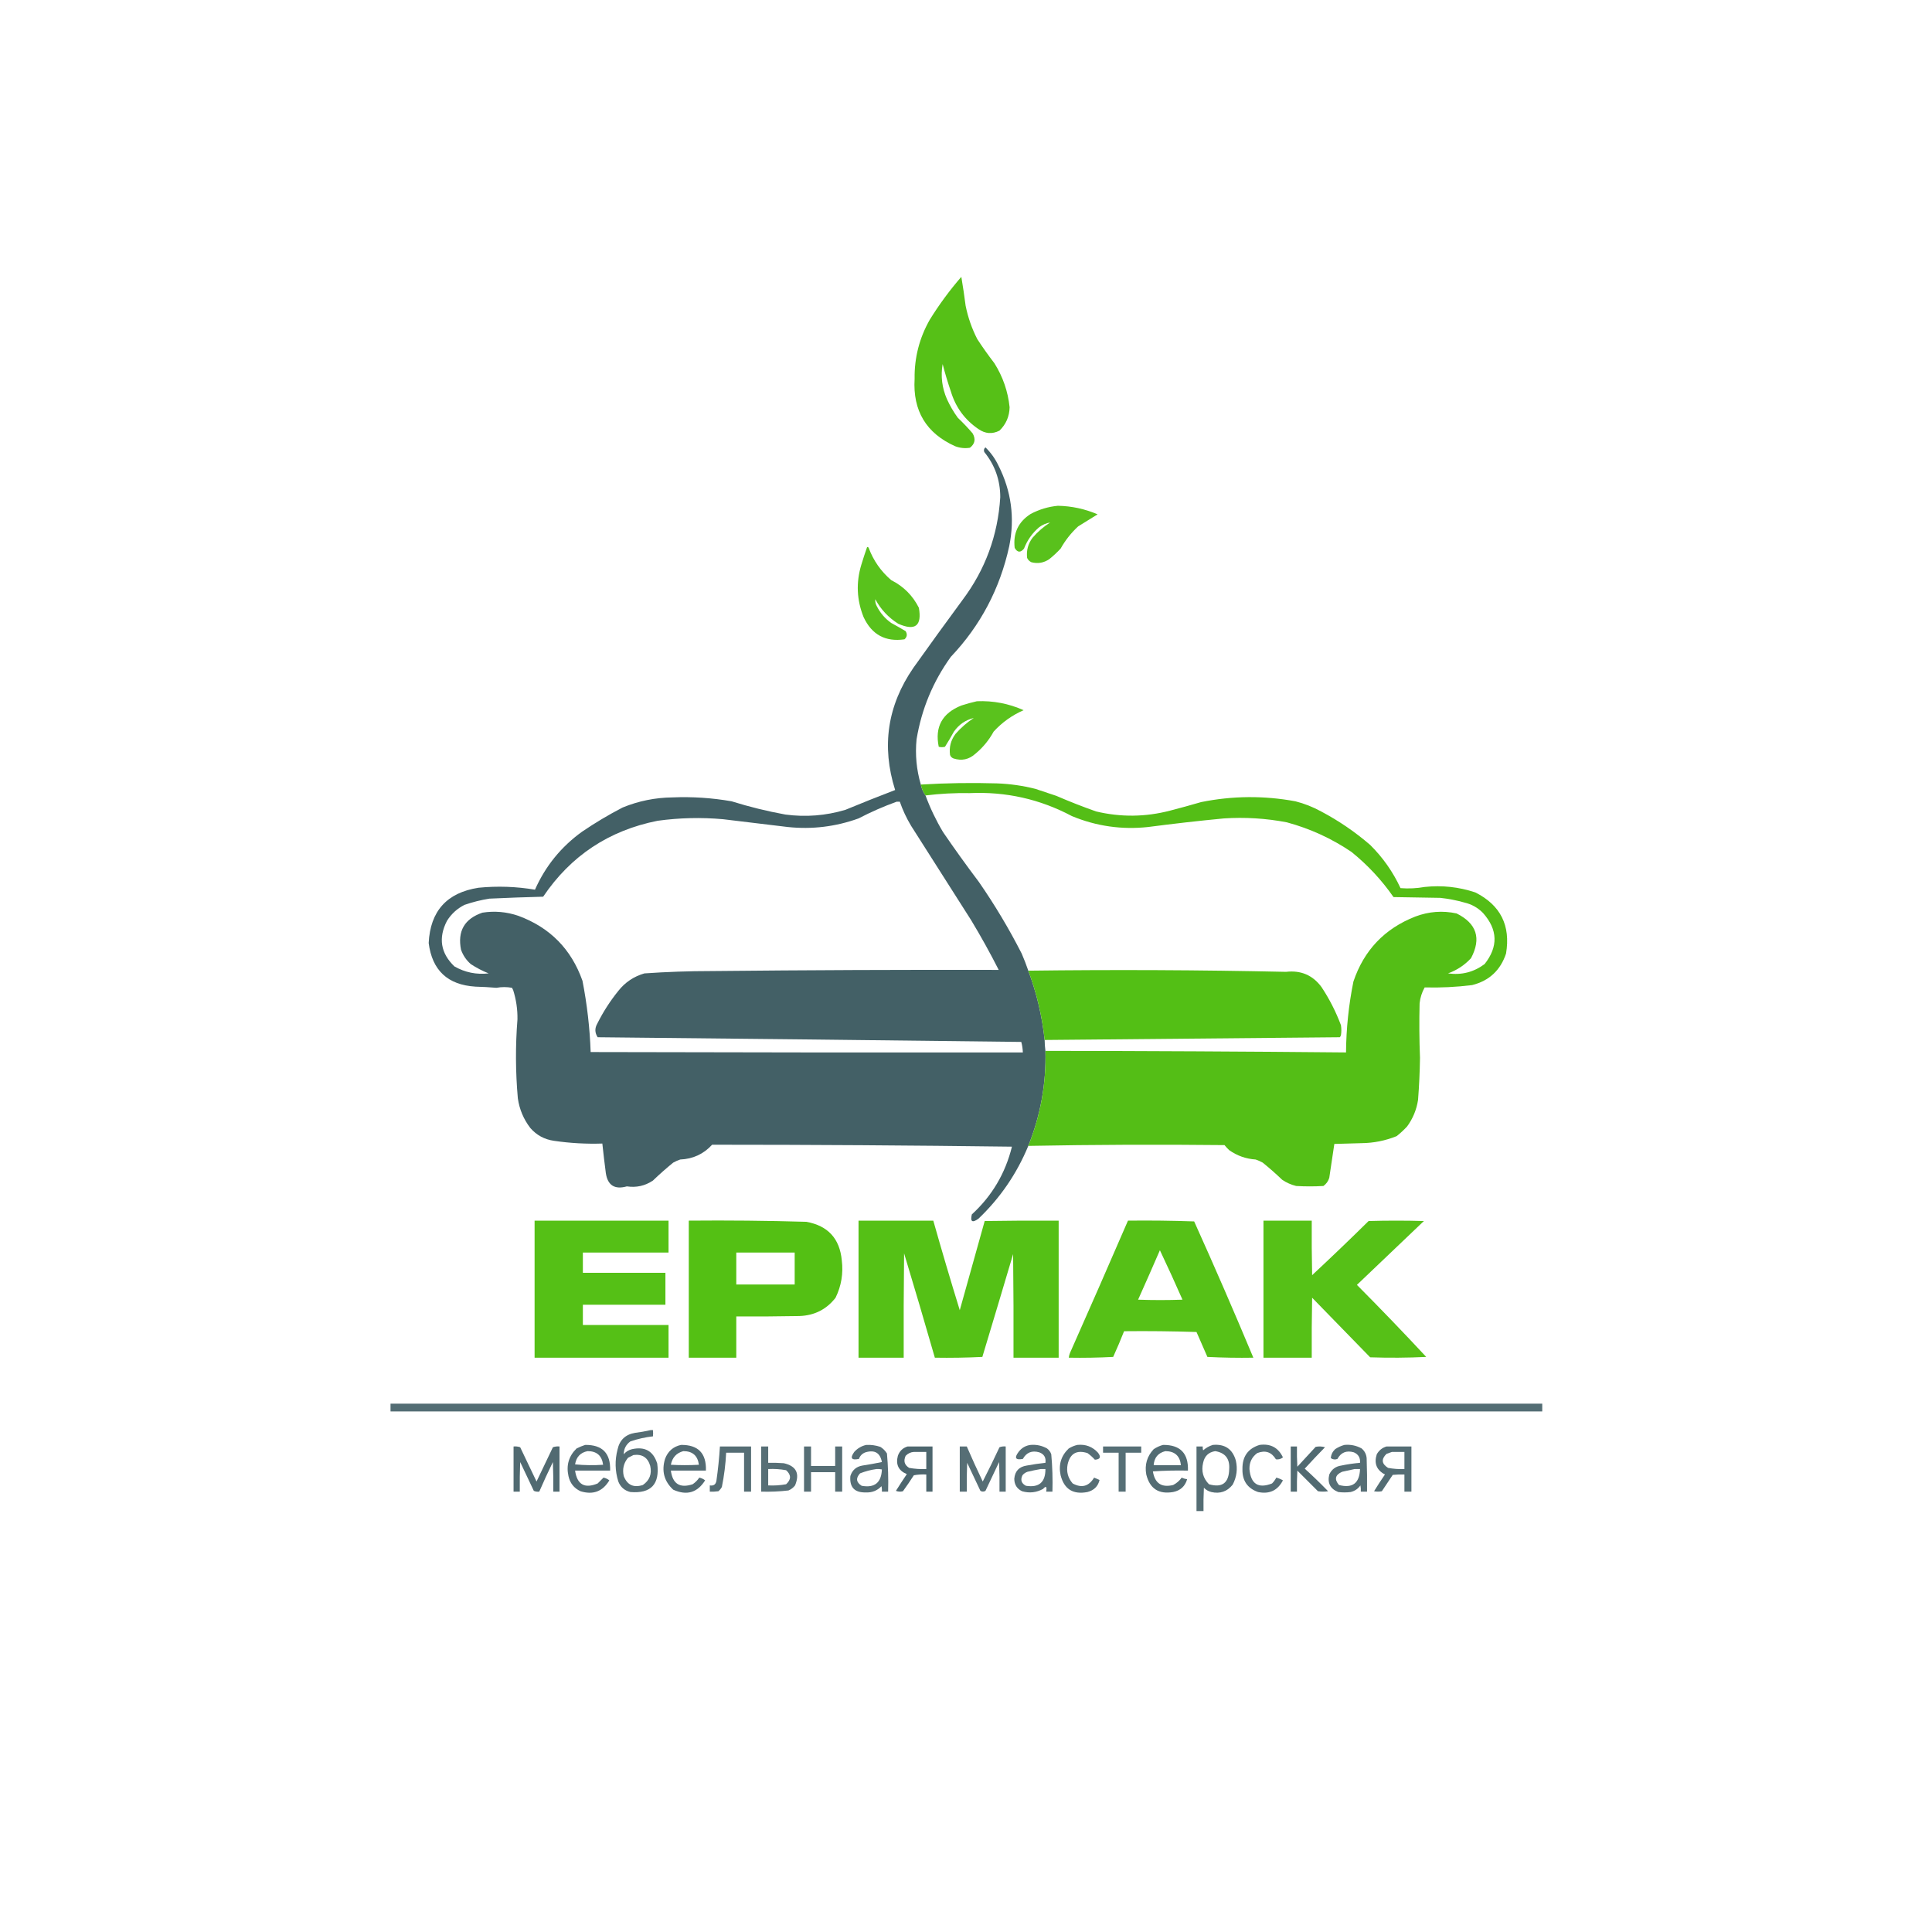 <?xml version="1.0" encoding="UTF-8"?> <svg xmlns="http://www.w3.org/2000/svg" xmlns:xlink="http://www.w3.org/1999/xlink" width="2481px" height="2481px" style="shape-rendering:geometricPrecision; text-rendering:geometricPrecision; image-rendering:optimizeQuality; fill-rule:evenodd; clip-rule:evenodd"> <g> <path style="opacity:0.977" fill="#53bf13" d="M 1234.5,355.5 C 1236.56,367.654 1238.4,379.987 1240,392.5C 1243.01,407.525 1248.01,421.859 1255,435.5C 1261.94,446.111 1269.28,456.444 1277,466.5C 1287.88,483.819 1294.38,502.653 1296.5,523C 1296.23,534.822 1291.9,544.822 1283.5,553C 1274.21,557.727 1265.21,557.06 1256.5,551C 1238.94,539.096 1227.11,522.929 1221,502.5C 1217.03,490.939 1213.53,479.273 1210.5,467.5C 1207.85,482.982 1209.68,497.982 1216,512.5C 1219.87,521.019 1224.54,529.019 1230,536.5C 1236.7,542.864 1243.03,549.531 1249,556.5C 1253.2,563.828 1252.03,569.995 1245.5,575C 1238.98,576.011 1232.64,575.345 1226.5,573C 1189.41,556.347 1172.07,527.513 1174.5,486.5C 1174.11,459.402 1180.61,434.069 1194,410.5C 1206.04,391.07 1219.54,372.737 1234.5,355.5 Z"></path> </g> <g> <path style="opacity:0.986" fill="#415e65" d="M 1182.5,1007.5 C 1183.55,1012.67 1185.55,1017.34 1188.5,1021.5C 1194.56,1037.86 1202.06,1053.52 1211,1068.5C 1225.84,1090.19 1241.18,1111.52 1257,1132.5C 1277.35,1161.84 1295.68,1192.51 1312,1224.5C 1315.12,1231.74 1317.96,1239.08 1320.5,1246.5C 1331.24,1275.29 1338.24,1304.95 1341.5,1335.5C 1341.54,1340.19 1341.87,1344.86 1342.5,1349.5C 1343.56,1391.56 1336.22,1432.23 1320.5,1471.5C 1305.72,1507.25 1284.39,1538.42 1256.5,1565C 1248.58,1570.73 1245.74,1568.9 1248,1559.5C 1273.87,1535.78 1291.03,1506.78 1299.5,1472.5C 1171.17,1470.84 1042.84,1470.01 914.5,1470C 903.537,1481.98 889.87,1488.31 873.5,1489C 870.382,1490.06 867.382,1491.39 864.5,1493C 855.536,1500.29 846.87,1507.96 838.5,1516C 828.319,1522.84 817.152,1525.34 805,1523.5C 789.366,1527.87 780.366,1522.2 778,1506.5C 776.335,1493.84 774.835,1481.18 773.5,1468.5C 752.718,1469.18 732.051,1468.02 711.5,1465C 699.229,1463.28 689.062,1457.78 681,1448.5C 672.372,1437.24 667.038,1424.57 665,1410.5C 661.981,1376.68 661.814,1342.85 664.5,1309C 664.695,1296.17 662.861,1283.67 659,1271.5C 658.5,1270.5 658,1269.5 657.5,1268.5C 650.836,1267.28 644.169,1267.28 637.5,1268.5C 628.52,1267.75 619.52,1267.25 610.5,1267C 574.95,1264.78 554.95,1246.11 550.5,1211C 552.532,1169.97 573.866,1146.3 614.5,1140C 638.818,1137.61 662.985,1138.45 687,1142.5C 700.393,1112.24 720.56,1087.41 747.5,1068C 764.172,1056.66 781.505,1046.33 799.5,1037C 819.974,1028.59 841.307,1024.25 863.5,1024C 889.019,1022.94 914.353,1024.6 939.5,1029C 962.149,1036.08 985.149,1041.75 1008.5,1046C 1034.62,1049.49 1060.28,1047.49 1085.5,1040C 1106.75,1031.2 1128.08,1022.7 1149.5,1014.5C 1131.76,958.29 1139.59,905.956 1173,857.5C 1193.76,828.323 1214.76,799.323 1236,770.5C 1265.29,731.477 1281.46,687.477 1284.5,638.5C 1284.49,616.616 1277.65,597.283 1264,580.5C 1263.05,578.044 1263.55,576.044 1265.5,574.5C 1272.32,581.167 1277.82,588.834 1282,597.5C 1298.75,630.502 1303.41,665.169 1296,701.5C 1284.09,756.002 1259.09,803.335 1221,843.5C 1198.09,875.331 1183.42,910.664 1177,949.5C 1175.09,969.223 1176.92,988.557 1182.5,1007.5 Z M 1151.5,1029.5 C 1152.83,1029.5 1154.17,1029.5 1155.5,1029.5C 1159.24,1040.31 1164.07,1050.65 1170,1060.5C 1195.67,1100.83 1221.33,1141.17 1247,1181.5C 1259.59,1202.35 1271.43,1223.68 1282.5,1245.5C 1159.51,1245.24 1036.51,1245.74 913.5,1247C 884.791,1247.01 856.124,1248.01 827.5,1250C 813.902,1253.94 802.735,1261.44 794,1272.5C 783.504,1285.48 774.504,1299.48 767,1314.5C 763.596,1320.46 763.763,1326.3 767.5,1332C 948.837,1333.79 1130.17,1335.79 1311.5,1338C 1312.67,1342.39 1313.34,1346.89 1313.5,1351.5C 1128.5,1351.67 943.5,1351.5 758.5,1351C 757.419,1320.27 753.919,1289.77 748,1259.5C 733.592,1218.76 706.092,1190.92 665.5,1176C 650.459,1170.9 635.126,1169.56 619.5,1172C 596.5,1179.83 587.334,1195.67 592,1219.5C 594.545,1226.76 598.712,1232.92 604.5,1238C 611.726,1242.78 619.392,1246.78 627.5,1250C 611.78,1251.78 597.113,1248.78 583.5,1241C 565.841,1224 562.675,1204.5 574,1182.5C 579.6,1173.57 587.1,1166.73 596.5,1162C 606.93,1158.39 617.597,1155.73 628.5,1154C 651.479,1152.92 674.479,1152.09 697.5,1151.5C 732.944,1098.94 781.944,1066.44 844.5,1054C 872.414,1050.16 900.414,1049.5 928.5,1052C 956.176,1055.25 983.843,1058.58 1011.5,1062C 1042.71,1065.31 1073.04,1061.64 1102.5,1051C 1118.45,1042.68 1134.79,1035.52 1151.5,1029.5 Z"></path> </g> <g> <path style="opacity:0.958" fill="#53bf13" d="M 1358.5,649.5 C 1376.23,649.849 1393.23,653.516 1409.5,660.5C 1401.2,665.653 1392.87,670.819 1384.5,676C 1375.48,684.35 1367.98,693.85 1362,704.5C 1357.47,709.367 1352.63,713.867 1347.5,718C 1340.39,722.824 1332.72,724.157 1324.5,722C 1322,720.833 1320.17,719 1319,716.5C 1317.86,706.918 1320.19,698.251 1326,690.5C 1332.61,682.879 1340.11,676.379 1348.5,671C 1343.45,671.851 1338.78,673.851 1334.5,677C 1325.67,684.5 1319.17,693.667 1315,704.5C 1310.49,709.994 1306.49,709.661 1303,703.5C 1300.84,684.652 1307.68,670.152 1323.5,660C 1334.6,654.148 1346.27,650.648 1358.5,649.5 Z"></path> </g> <g> <path style="opacity:0.96" fill="#53bf13" d="M 1113.5,702.5 C 1114.38,702.369 1115.04,702.702 1115.5,703.5C 1121.6,719.868 1131.26,733.702 1144.5,745C 1160.24,752.948 1172.07,764.781 1180,780.5C 1184.08,803.746 1175.24,810.579 1153.5,801C 1140.9,793.069 1131.07,782.569 1124,769.5C 1123.73,772.649 1124.39,775.649 1126,778.5C 1130.35,787.191 1136.52,794.357 1144.5,800C 1150.75,803.373 1156.91,806.873 1163,810.5C 1165.36,814.474 1164.86,817.974 1161.5,821C 1137,824.515 1119.5,815.015 1109,792.5C 1100.17,770.553 1099.17,748.22 1106,725.5C 1108.35,717.756 1110.85,710.089 1113.5,702.5 Z"></path> </g> <g> <path style="opacity:0.957" fill="#53bf13" d="M 1254.5,900.5 C 1275.4,899.646 1295.4,903.48 1314.5,912C 1299.72,918.451 1286.88,927.617 1276,939.5C 1269.99,950.505 1262.16,960.005 1252.5,968C 1244.32,975.349 1234.98,977.349 1224.5,974C 1222.33,973.167 1220.83,971.667 1220,969.5C 1218.65,959.555 1220.98,950.555 1227,942.5C 1233.95,934.548 1241.78,927.714 1250.5,922C 1239.9,924.573 1231.4,930.407 1225,939.5C 1221.35,946.112 1217.52,952.612 1213.5,959C 1210.83,959.667 1208.17,959.667 1205.5,959C 1200.25,933.499 1209.92,915.833 1234.5,906C 1241.21,903.826 1247.87,901.993 1254.5,900.5 Z"></path> </g> <g> <path style="opacity:0.985" fill="#52be14" d="M 1320.5,1471.5 C 1336.22,1432.23 1343.56,1391.56 1342.5,1349.5C 1471.18,1349.62 1599.85,1350.29 1728.5,1351.5C 1728.77,1320.86 1731.94,1290.53 1738,1260.5C 1751.52,1220.31 1778.02,1192.48 1817.5,1177C 1834.83,1170.47 1852.49,1169.14 1870.5,1173C 1896.35,1185.88 1902.52,1205.05 1889,1230.5C 1880.79,1239.36 1870.96,1245.86 1859.5,1250C 1876.9,1252.4 1892.57,1248.4 1906.5,1238C 1924.1,1215.68 1923.44,1193.85 1904.5,1172.5C 1897.86,1165.68 1889.86,1161.18 1880.5,1159C 1870.34,1156.1 1860.01,1154.1 1849.5,1153C 1829.5,1152.67 1809.5,1152.33 1789.5,1152C 1774.27,1130.1 1756.27,1110.77 1735.5,1094C 1709.99,1076.74 1682.32,1064.08 1652.5,1056C 1625.73,1050.87 1598.73,1049.2 1571.5,1051C 1539.1,1054.09 1506.77,1057.76 1474.5,1062C 1440.59,1065.68 1407.93,1061.01 1376.5,1048C 1335.43,1026.18 1291.59,1016.35 1245,1018.5C 1226.08,1018.16 1207.24,1019.16 1188.5,1021.5C 1185.55,1017.34 1183.55,1012.67 1182.5,1007.5C 1215.12,1005.52 1247.79,1005.02 1280.5,1006C 1297.09,1006.62 1313.43,1008.95 1329.5,1013C 1338.5,1016 1347.5,1019 1356.5,1022C 1373.26,1029.25 1390.26,1035.92 1407.5,1042C 1439.24,1049.57 1470.91,1049.23 1502.5,1041C 1515.89,1037.54 1529.22,1033.87 1542.5,1030C 1582.78,1021.87 1623.11,1021.54 1663.5,1029C 1675.05,1031.94 1686.05,1036.28 1696.5,1042C 1719.15,1053.99 1740.15,1068.32 1759.5,1085C 1775.81,1101.15 1788.81,1119.65 1798.5,1140.5C 1808.86,1141.33 1819.2,1140.83 1829.5,1139C 1851.71,1136.62 1873.38,1138.95 1894.5,1146C 1926.88,1162.26 1940.05,1188.43 1934,1224.5C 1926.87,1245.97 1912.37,1259.47 1890.5,1265C 1870.22,1267.54 1849.88,1268.54 1829.5,1268C 1825.93,1274.37 1823.77,1281.2 1823,1288.5C 1822.42,1311.84 1822.58,1335.17 1823.5,1358.5C 1823.24,1376.53 1822.41,1394.53 1821,1412.5C 1819.09,1424.98 1814.42,1436.32 1807,1446.5C 1802.8,1451.03 1798.3,1455.2 1793.5,1459C 1779.08,1464.82 1764.08,1467.82 1748.5,1468C 1736.83,1468.33 1725.17,1468.67 1713.5,1469C 1711.3,1483.45 1709.13,1497.95 1707,1512.5C 1705.69,1516.81 1703.19,1520.31 1699.5,1523C 1687.83,1523.67 1676.17,1523.67 1664.5,1523C 1658.01,1521.42 1652.01,1518.75 1646.5,1515C 1638.46,1507.29 1630.13,1499.96 1621.5,1493C 1618.62,1491.39 1615.62,1490.06 1612.5,1489C 1599.99,1488.17 1588.66,1484.17 1578.5,1477C 1576.32,1474.98 1574.32,1472.82 1572.5,1470.5C 1488.49,1469.6 1404.49,1469.93 1320.5,1471.5 Z"></path> </g> <g> <path style="opacity:0.991" fill="#52be14" d="M 1341.5,1335.5 C 1338.24,1304.95 1331.24,1275.29 1320.5,1246.5C 1430.84,1245.1 1541.17,1245.6 1651.5,1248C 1670.59,1245.79 1685.76,1252.29 1697,1267.5C 1707.17,1282.83 1715.5,1299.17 1722,1316.5C 1722.67,1320.83 1722.67,1325.17 1722,1329.5C 1721.63,1330.42 1721.13,1331.25 1720.5,1332C 1594.17,1333.22 1467.83,1334.39 1341.5,1335.5 Z"></path> </g> <g> <path style="opacity:0.981" fill="#53bf13" d="M 686.5,1567.5 C 743.833,1567.5 801.167,1567.5 858.5,1567.5C 858.5,1581.17 858.5,1594.83 858.5,1608.5C 821.833,1608.5 785.167,1608.5 748.5,1608.5C 748.5,1617.17 748.5,1625.83 748.5,1634.5C 783.833,1634.5 819.167,1634.5 854.5,1634.5C 854.5,1648.17 854.5,1661.83 854.5,1675.5C 819.167,1675.5 783.833,1675.5 748.5,1675.5C 748.5,1684.17 748.5,1692.83 748.5,1701.5C 785.167,1701.5 821.833,1701.5 858.5,1701.5C 858.5,1715.5 858.5,1729.5 858.5,1743.5C 801.167,1743.5 743.833,1743.5 686.5,1743.5C 686.5,1684.83 686.5,1626.17 686.5,1567.5 Z"></path> </g> <g> <path style="opacity:0.992" fill="#53bf13" d="M 884.5,1567.5 C 934.862,1567.03 985.196,1567.53 1035.5,1569C 1063.18,1574.01 1078.35,1590.51 1081,1618.5C 1083.06,1635.34 1080.4,1651.34 1073,1666.5C 1061.31,1681.53 1045.81,1689.36 1026.5,1690C 999.502,1690.5 972.502,1690.67 945.5,1690.5C 945.5,1708.17 945.5,1725.83 945.5,1743.5C 925.167,1743.5 904.833,1743.5 884.5,1743.5C 884.5,1684.83 884.5,1626.17 884.5,1567.5 Z M 945.5,1608.5 C 970.5,1608.5 995.5,1608.5 1020.5,1608.5C 1020.5,1622.17 1020.5,1635.83 1020.5,1649.5C 995.5,1649.5 970.5,1649.5 945.5,1649.5C 945.5,1635.83 945.5,1622.17 945.5,1608.5 Z"></path> </g> <g> <path style="opacity:0.982" fill="#53bf13" d="M 1102.5,1567.5 C 1134.5,1567.5 1166.5,1567.5 1198.5,1567.5C 1209.37,1605.96 1220.7,1644.3 1232.5,1682.5C 1243.25,1644.34 1253.91,1606.17 1264.5,1568C 1296.16,1567.5 1327.83,1567.33 1359.5,1567.5C 1359.5,1626.17 1359.5,1684.83 1359.5,1743.5C 1340.17,1743.5 1320.83,1743.5 1301.5,1743.5C 1301.67,1699.17 1301.5,1654.83 1301,1610.5C 1287.93,1654.54 1274.77,1698.54 1261.5,1742.5C 1241.18,1743.5 1220.84,1743.83 1200.5,1743.5C 1187.64,1698.76 1174.48,1654.1 1161,1609.5C 1160.5,1654.17 1160.33,1698.83 1160.5,1743.5C 1141.17,1743.5 1121.83,1743.5 1102.5,1743.5C 1102.5,1684.83 1102.5,1626.17 1102.5,1567.5 Z"></path> </g> <g> <path style="opacity:0.98" fill="#53bf13" d="M 1448.5,1567.5 C 1476.84,1567.17 1505.17,1567.5 1533.5,1568.5C 1559.69,1626.53 1585.02,1684.86 1609.5,1743.5C 1589.82,1743.83 1570.16,1743.5 1550.5,1742.5C 1545.83,1731.83 1541.17,1721.17 1536.5,1710.5C 1505.51,1709.5 1474.51,1709.17 1443.5,1709.5C 1439.13,1720.58 1434.46,1731.58 1429.5,1742.5C 1410.51,1743.5 1391.51,1743.83 1372.5,1743.5C 1372.69,1741.44 1373.19,1739.44 1374,1737.5C 1399.12,1680.93 1423.95,1624.26 1448.5,1567.5 Z M 1489.5,1605.5 C 1499.44,1626.46 1509.11,1647.62 1518.5,1669C 1499.5,1669.67 1480.5,1669.67 1461.5,1669C 1470.98,1647.88 1480.31,1626.71 1489.5,1605.5 Z"></path> </g> <g> <path style="opacity:0.979" fill="#53bf13" d="M 1622.5,1567.5 C 1643.17,1567.5 1663.83,1567.5 1684.5,1567.5C 1684.33,1590.84 1684.5,1614.17 1685,1637.5C 1709.47,1614.7 1733.64,1591.53 1757.5,1568C 1781.17,1567.33 1804.83,1567.33 1828.5,1568C 1799.83,1595.33 1771.17,1622.67 1742.5,1650C 1772.71,1680.38 1802.38,1711.21 1831.5,1742.5C 1807.51,1743.67 1783.51,1743.83 1759.5,1743C 1734.67,1717.5 1709.83,1692 1685,1666.5C 1684.5,1692.16 1684.33,1717.83 1684.5,1743.5C 1663.83,1743.5 1643.17,1743.5 1622.5,1743.5C 1622.5,1684.83 1622.5,1626.17 1622.5,1567.5 Z"></path> </g> <g> <path style="opacity:0.9" fill="#415e65" d="M 501.5,1802.5 C 994.5,1802.5 1487.5,1802.5 1980.5,1802.5C 1980.5,1805.83 1980.5,1809.17 1980.5,1812.5C 1487.5,1812.5 994.5,1812.5 501.5,1812.5C 501.5,1809.17 501.5,1805.83 501.5,1802.5 Z"></path> </g> <g> <path style="opacity:0.896" fill="#425d65" d="M 835.5,1836.5 C 836.5,1836.5 837.5,1836.5 838.5,1836.5C 838.782,1839.35 838.782,1842.01 838.5,1844.5C 828.592,1845.61 818.925,1847.77 809.5,1851C 803.865,1855.1 801.032,1860.6 801,1867.5C 803.778,1864.19 807.278,1862.03 811.5,1861C 828.187,1857.25 839.02,1863.42 844,1879.5C 847.447,1906.05 835.947,1918.22 809.5,1916C 801.974,1914.16 796.808,1909.66 794,1902.5C 789.772,1888.96 789.439,1875.3 793,1861.5C 795.637,1849.26 803.137,1842.09 815.5,1840C 822.362,1839.15 829.029,1837.98 835.5,1836.5 Z M 813.5,1868.5 C 824.719,1867.02 831.886,1871.69 835,1882.5C 837.314,1892.91 834.147,1901.07 825.5,1907C 813.586,1910.79 805.42,1906.96 801,1895.5C 799.009,1886.66 800.842,1878.83 806.5,1872C 808.925,1870.79 811.259,1869.62 813.5,1868.5 Z"></path> </g> <g> <path style="opacity:0.91" fill="#425d65" d="M 751.5,1855.5 C 773.57,1855.24 784.236,1866.24 783.5,1888.5C 768.5,1888.5 753.5,1888.5 738.5,1888.5C 741.086,1906.46 750.753,1911.96 767.5,1905C 770.022,1902.48 772.522,1899.98 775,1897.5C 777.79,1898.09 780.29,1899.26 782.5,1901C 773.954,1915.3 761.621,1919.96 745.5,1915C 737.129,1911.11 731.963,1904.61 730,1895.5C 726.935,1881.57 730.435,1869.73 740.5,1860C 744.157,1858.18 747.824,1856.68 751.5,1855.5 Z M 754.5,1863.5 C 766.287,1863.45 772.954,1869.29 774.5,1881C 762.486,1881.83 750.486,1881.67 738.5,1880.5C 740.039,1870.98 745.372,1865.32 754.5,1863.5 Z"></path> </g> <g> <path style="opacity:0.909" fill="#425d65" d="M 874.5,1855.5 C 896.58,1855.25 907.247,1866.25 906.5,1888.5C 891.5,1888.5 876.5,1888.5 861.5,1888.5C 863.765,1905.59 873.098,1911.43 889.5,1906C 892.893,1903.7 895.726,1900.87 898,1897.5C 900.79,1898.09 903.29,1899.26 905.5,1901C 895.539,1916.87 881.872,1920.87 864.5,1913C 852.83,1902.16 849.33,1888.99 854,1873.5C 857.646,1863.68 864.479,1857.68 874.5,1855.5 Z M 877.5,1863.5 C 889.3,1863.47 895.967,1869.3 897.5,1881C 885.5,1881.67 873.5,1881.67 861.5,1881C 863.274,1871.73 868.607,1865.9 877.5,1863.5 Z"></path> </g> <g> <path style="opacity:0.892" fill="#425d65" d="M 1112.5,1855.5 C 1118.66,1855.22 1124.66,1856.05 1130.5,1858C 1134,1860.17 1136.83,1863 1139,1866.5C 1140.46,1882.76 1140.96,1899.1 1140.5,1915.5C 1137.83,1915.5 1135.17,1915.5 1132.5,1915.5C 1132.66,1913.14 1132.5,1910.81 1132,1908.5C 1126.57,1914.21 1119.9,1916.88 1112,1916.5C 1097.44,1916.94 1090.77,1909.94 1092,1895.5C 1094.35,1887.89 1099.52,1883.39 1107.5,1882C 1115.89,1880.73 1124.22,1879.23 1132.5,1877.5C 1130.28,1865.71 1123.28,1861.54 1111.5,1865C 1107.33,1866.5 1104.5,1869.33 1103,1873.5C 1093.3,1875.48 1091.3,1872.48 1097,1864.5C 1101.29,1859.78 1106.46,1856.78 1112.5,1855.5 Z M 1125.5,1886.5 C 1127.86,1886.34 1130.19,1886.5 1132.5,1887C 1131.8,1904 1123.14,1911 1106.5,1908C 1099.41,1903.47 1098.75,1898.14 1104.5,1892C 1111.4,1889.31 1118.4,1887.47 1125.5,1886.5 Z"></path> </g> <g> <path style="opacity:0.893" fill="#425d65" d="M 1323.5,1855.5 C 1330.98,1854.89 1337.98,1856.39 1344.5,1860C 1347.11,1861.94 1348.94,1864.44 1350,1867.5C 1351.45,1883.43 1351.95,1899.43 1351.5,1915.5C 1348.83,1915.5 1346.17,1915.5 1343.5,1915.5C 1344.58,1908.86 1343.25,1907.69 1339.5,1912C 1330.94,1916.71 1321.94,1917.71 1312.5,1915C 1305.89,1911.8 1302.56,1906.47 1302.5,1899C 1303.31,1889.19 1308.64,1883.52 1318.5,1882C 1326.46,1880.51 1334.46,1879.34 1342.5,1878.5C 1343.43,1871.75 1340.77,1867.25 1334.5,1865C 1325.15,1862.35 1318.15,1865.18 1313.5,1873.5C 1304.07,1875.23 1302.24,1872.23 1308,1864.5C 1312,1859.26 1317.16,1856.26 1323.5,1855.5 Z M 1336.5,1886.5 C 1338.5,1886.5 1340.5,1886.5 1342.5,1886.5C 1342.57,1903.46 1334.24,1910.63 1317.5,1908C 1311.63,1904.96 1310.13,1900.46 1313,1894.5C 1314.73,1892.38 1316.9,1890.88 1319.5,1890C 1325.26,1888.61 1330.93,1887.45 1336.5,1886.5 Z"></path> </g> <g> <path style="opacity:0.894" fill="#425d65" d="M 1383.5,1855.5 C 1394.08,1854.41 1402.91,1857.74 1410,1865.5C 1414.26,1871.05 1412.93,1874.05 1406,1874.5C 1403.22,1871.39 1400.05,1868.56 1396.5,1866C 1382.7,1861.65 1374.2,1866.48 1371,1880.5C 1369.2,1889.78 1371.36,1897.95 1377.5,1905C 1389.05,1911.26 1398.22,1908.76 1405,1897.5C 1407.33,1898.5 1409.67,1899.5 1412,1900.5C 1410.11,1908.6 1404.94,1913.77 1396.5,1916C 1378.09,1919.56 1366.59,1912.39 1362,1894.5C 1359.1,1880.91 1362.6,1869.41 1372.5,1860C 1376.05,1857.88 1379.72,1856.38 1383.5,1855.5 Z"></path> </g> <g> <path style="opacity:0.905" fill="#425d65" d="M 1493.5,1855.5 C 1515.6,1855.27 1526.27,1866.27 1525.5,1888.5C 1510.49,1888.17 1495.49,1888.5 1480.5,1889.5C 1482.92,1904.77 1491.59,1910.6 1506.5,1907C 1510.96,1904.71 1514.62,1901.54 1517.5,1897.5C 1519.73,1898.58 1522.06,1899.24 1524.5,1899.5C 1521.9,1908.59 1515.9,1914.09 1506.5,1916C 1487.97,1919.16 1476.47,1911.66 1472,1893.5C 1469.76,1880.98 1472.93,1870.15 1481.5,1861C 1485.28,1858.47 1489.28,1856.64 1493.5,1855.5 Z M 1496.5,1863.5 C 1508.56,1863.56 1515.22,1869.56 1516.5,1881.5C 1504.83,1881.5 1493.17,1881.5 1481.5,1881.5C 1482.2,1871.81 1487.2,1865.81 1496.5,1863.5 Z"></path> </g> <g> <path style="opacity:0.897" fill="#425d65" d="M 1557.5,1855.5 C 1572.91,1854.11 1582.75,1860.78 1587,1875.5C 1589.48,1886.32 1588.14,1896.65 1583,1906.5C 1575.89,1915.43 1566.72,1918.59 1555.5,1916C 1551.79,1915.06 1548.63,1913.23 1546,1910.5C 1545.5,1920.49 1545.33,1930.49 1545.5,1940.5C 1542.5,1940.5 1539.5,1940.5 1536.5,1940.5C 1536.5,1912.83 1536.5,1885.17 1536.5,1857.5C 1539.17,1857.5 1541.83,1857.5 1544.5,1857.5C 1544.34,1859.2 1544.51,1860.87 1545,1862.5C 1548.74,1859.22 1552.91,1856.89 1557.5,1855.5 Z M 1560.5,1863.5 C 1573.39,1865.57 1579.39,1873.24 1578.5,1886.5C 1578.1,1904.43 1569.43,1910.93 1552.5,1906C 1544.97,1898.33 1542.47,1889.16 1545,1878.5C 1546.81,1869.86 1551.97,1864.86 1560.5,1863.5 Z"></path> </g> <g> <path style="opacity:0.888" fill="#425d65" d="M 1617.5,1855.5 C 1631.55,1853.61 1641.55,1858.94 1647.5,1871.5C 1644.85,1873.66 1641.85,1874.5 1638.5,1874C 1632.82,1864.62 1624.82,1861.95 1614.5,1866C 1607.66,1870.99 1604.32,1877.82 1604.5,1886.5C 1606.19,1905.74 1615.86,1911.91 1633.5,1905C 1635.7,1902.77 1637.53,1900.27 1639,1897.5C 1642,1898.29 1644.83,1899.46 1647.5,1901C 1640.76,1914.03 1630.1,1919.03 1615.5,1916C 1601.8,1911.14 1595.13,1901.31 1595.5,1886.5C 1595.26,1870.45 1602.6,1860.12 1617.5,1855.5 Z"></path> </g> <g> <path style="opacity:0.887" fill="#425d65" d="M 1726.5,1855.5 C 1734.32,1854.76 1741.65,1856.26 1748.5,1860C 1752.37,1863.25 1754.53,1867.42 1755,1872.5C 1755.5,1886.83 1755.67,1901.16 1755.5,1915.5C 1752.83,1915.5 1750.17,1915.5 1747.5,1915.5C 1747.66,1912.81 1747.5,1910.15 1747,1907.5C 1743.96,1911.86 1739.79,1914.69 1734.5,1916C 1729.17,1916.67 1723.83,1916.67 1718.5,1916C 1708.23,1911.9 1704.4,1904.4 1707,1893.5C 1710.04,1886.89 1715.21,1883.05 1722.5,1882C 1730.44,1880.34 1738.44,1879.17 1746.5,1878.5C 1747.02,1872.02 1744.35,1867.52 1738.5,1865C 1729.04,1862.31 1722.04,1865.14 1717.5,1873.5C 1714.53,1874.68 1711.7,1874.34 1709,1872.5C 1709.31,1868.04 1711.15,1864.2 1714.5,1861C 1718.28,1858.47 1722.28,1856.64 1726.5,1855.5 Z M 1739.5,1886.5 C 1741.83,1886.5 1744.17,1886.5 1746.5,1886.5C 1745.84,1904.68 1736.84,1911.51 1719.5,1907C 1713.22,1899.65 1714.55,1893.99 1723.5,1890C 1728.95,1888.75 1734.29,1887.58 1739.5,1886.5 Z"></path> </g> <g> <path style="opacity:0.917" fill="#425d65" d="M 659.5,1857.5 C 662.448,1857.22 665.281,1857.56 668,1858.5C 675,1873.17 682,1887.83 689,1902.5C 696,1887.83 703,1873.17 710,1858.5C 712.719,1857.56 715.552,1857.22 718.5,1857.5C 718.5,1876.83 718.5,1896.17 718.5,1915.5C 715.833,1915.5 713.167,1915.5 710.5,1915.5C 710.667,1902.83 710.5,1890.16 710,1877.5C 703.868,1890.08 698.035,1902.74 692.5,1915.5C 690.076,1915.81 687.743,1915.47 685.5,1914.5C 679.667,1902.17 673.833,1889.83 668,1877.5C 667.5,1890.16 667.333,1902.83 667.5,1915.5C 664.833,1915.5 662.167,1915.5 659.5,1915.5C 659.5,1896.17 659.5,1876.83 659.5,1857.5 Z"></path> </g> <g> <path style="opacity:0.896" fill="#425d65" d="M 924.5,1857.5 C 937.833,1857.5 951.167,1857.5 964.5,1857.5C 964.5,1876.83 964.5,1896.17 964.5,1915.5C 961.5,1915.5 958.5,1915.5 955.5,1915.5C 955.5,1898.83 955.5,1882.17 955.5,1865.5C 947.833,1865.5 940.167,1865.5 932.5,1865.5C 931.786,1880.31 929.952,1894.98 927,1909.5C 925.878,1911.62 924.378,1913.46 922.5,1915C 918.848,1915.5 915.182,1915.67 911.5,1915.5C 911.5,1912.83 911.5,1910.17 911.5,1907.5C 916.366,1908.32 919.199,1906.32 920,1901.5C 922.095,1886.88 923.595,1872.22 924.5,1857.5 Z"></path> </g> <g> <path style="opacity:0.885" fill="#425d65" d="M 977.5,1857.5 C 980.5,1857.5 983.5,1857.5 986.5,1857.5C 986.5,1864.5 986.5,1871.5 986.5,1878.5C 993.175,1878.33 999.842,1878.5 1006.5,1879C 1022.49,1882.59 1027.33,1892.09 1021,1907.5C 1018.74,1910.43 1015.9,1912.6 1012.5,1914C 1000.88,1915.36 989.214,1915.86 977.5,1915.5C 977.5,1896.17 977.5,1876.83 977.5,1857.5 Z M 986.5,1886.5 C 994.253,1886.1 1001.92,1886.6 1009.5,1888C 1016.16,1893.95 1016.16,1899.95 1009.5,1906C 1001.92,1907.4 994.253,1907.9 986.5,1907.5C 986.5,1900.5 986.5,1893.5 986.5,1886.5 Z"></path> </g> <g> <path style="opacity:0.892" fill="#425d65" d="M 1032.5,1857.5 C 1035.5,1857.5 1038.5,1857.5 1041.5,1857.5C 1041.5,1865.83 1041.5,1874.17 1041.5,1882.5C 1051.83,1882.5 1062.17,1882.5 1072.5,1882.5C 1072.5,1874.17 1072.5,1865.83 1072.5,1857.5C 1075.5,1857.5 1078.5,1857.5 1081.5,1857.5C 1081.5,1876.83 1081.5,1896.17 1081.5,1915.5C 1078.5,1915.5 1075.5,1915.5 1072.5,1915.5C 1072.5,1907.17 1072.5,1898.83 1072.5,1890.5C 1062.17,1890.5 1051.83,1890.5 1041.5,1890.5C 1041.5,1898.83 1041.5,1907.17 1041.5,1915.5C 1038.5,1915.5 1035.5,1915.5 1032.5,1915.5C 1032.5,1896.17 1032.5,1876.83 1032.5,1857.5 Z"></path> </g> <g> <path style="opacity:0.938" fill="#425d65" d="M 1165.5,1857.5 C 1176.17,1857.5 1186.83,1857.5 1197.5,1857.5C 1197.5,1876.83 1197.5,1896.17 1197.5,1915.5C 1194.83,1915.5 1192.17,1915.5 1189.5,1915.5C 1189.5,1908.17 1189.5,1900.83 1189.5,1893.5C 1184.13,1893.17 1178.79,1893.51 1173.5,1894.5C 1169.03,1901.47 1164.36,1908.3 1159.5,1915C 1156.45,1915.82 1153.45,1915.65 1150.5,1914.5C 1155.04,1907.25 1159.71,1900.08 1164.5,1893C 1153.89,1888.61 1150.05,1880.77 1153,1869.5C 1155.17,1863.35 1159.33,1859.35 1165.5,1857.5 Z M 1173.5,1864.5 C 1178.83,1864.5 1184.17,1864.5 1189.5,1864.5C 1189.5,1871.83 1189.5,1879.17 1189.5,1886.5C 1182.1,1886.8 1174.77,1886.3 1167.5,1885C 1161.46,1881.25 1159.96,1876.09 1163,1869.5C 1165.95,1866.45 1169.45,1864.78 1173.5,1864.5 Z"></path> </g> <g> <path style="opacity:0.894" fill="#425d65" d="M 1232.5,1857.5 C 1235.5,1857.5 1238.5,1857.5 1241.5,1857.5C 1248.03,1872.59 1254.87,1887.59 1262,1902.5C 1269.42,1887.99 1276.59,1873.32 1283.5,1858.5C 1286.09,1857.52 1288.75,1857.19 1291.5,1857.5C 1291.5,1876.83 1291.5,1896.17 1291.5,1915.5C 1288.83,1915.5 1286.17,1915.5 1283.5,1915.5C 1283.67,1902.83 1283.5,1890.16 1283,1877.5C 1277.17,1889.83 1271.33,1902.17 1265.5,1914.5C 1263.31,1915.77 1261.14,1915.77 1259,1914.5C 1253.33,1902.5 1247.67,1890.5 1242,1878.5C 1241.5,1890.83 1241.33,1903.16 1241.5,1915.5C 1238.5,1915.5 1235.5,1915.5 1232.5,1915.5C 1232.5,1896.17 1232.5,1876.83 1232.5,1857.5 Z"></path> </g> <g> <path style="opacity:0.889" fill="#425d65" d="M 1416.5,1857.5 C 1432.83,1857.5 1449.17,1857.5 1465.5,1857.5C 1465.5,1860.17 1465.5,1862.83 1465.5,1865.5C 1458.83,1865.5 1452.17,1865.5 1445.5,1865.5C 1445.5,1882.17 1445.5,1898.83 1445.5,1915.5C 1442.5,1915.5 1439.5,1915.5 1436.5,1915.5C 1436.5,1898.83 1436.5,1882.17 1436.5,1865.5C 1429.83,1865.5 1423.17,1865.5 1416.5,1865.5C 1416.5,1862.83 1416.5,1860.17 1416.5,1857.5 Z"></path> </g> <g> <path style="opacity:0.915" fill="#425d65" d="M 1657.5,1857.5 C 1660.17,1857.5 1662.83,1857.5 1665.5,1857.5C 1665.33,1866.17 1665.5,1874.84 1666,1883.5C 1673.83,1875 1681.67,1866.5 1689.5,1858C 1693.54,1857.17 1697.54,1857.34 1701.5,1858.5C 1692.65,1867.52 1683.98,1876.68 1675.5,1886C 1685.8,1895.3 1695.8,1904.97 1705.5,1915C 1701.17,1915.67 1696.83,1915.67 1692.5,1915C 1683.67,1906.17 1674.83,1897.33 1666,1888.5C 1665.5,1897.49 1665.33,1906.49 1665.5,1915.5C 1662.83,1915.5 1660.17,1915.5 1657.5,1915.5C 1657.5,1896.17 1657.5,1876.83 1657.5,1857.5 Z"></path> </g> <g> <path style="opacity:0.902" fill="#425d65" d="M 1780.5,1857.5 C 1791.17,1857.5 1801.83,1857.5 1812.5,1857.5C 1812.5,1876.83 1812.5,1896.17 1812.5,1915.5C 1809.5,1915.5 1806.5,1915.5 1803.5,1915.5C 1803.5,1908.17 1803.5,1900.83 1803.5,1893.5C 1798.49,1893.33 1793.49,1893.5 1788.5,1894C 1783.83,1901 1779.17,1908 1774.5,1915C 1771.17,1915.67 1767.83,1915.67 1764.5,1915C 1768.97,1907.7 1773.64,1900.53 1778.5,1893.5C 1767.75,1887.86 1764.25,1879.19 1768,1867.5C 1770.89,1862.43 1775.05,1859.1 1780.5,1857.5 Z M 1787.5,1864.5 C 1792.83,1864.5 1798.17,1864.5 1803.5,1864.5C 1803.5,1871.83 1803.5,1879.17 1803.5,1886.5C 1796.44,1886.79 1789.44,1886.29 1782.5,1885C 1774.2,1879.8 1773.53,1873.8 1780.5,1867C 1782.93,1866.1 1785.26,1865.26 1787.5,1864.5 Z"></path> </g> </svg> 
